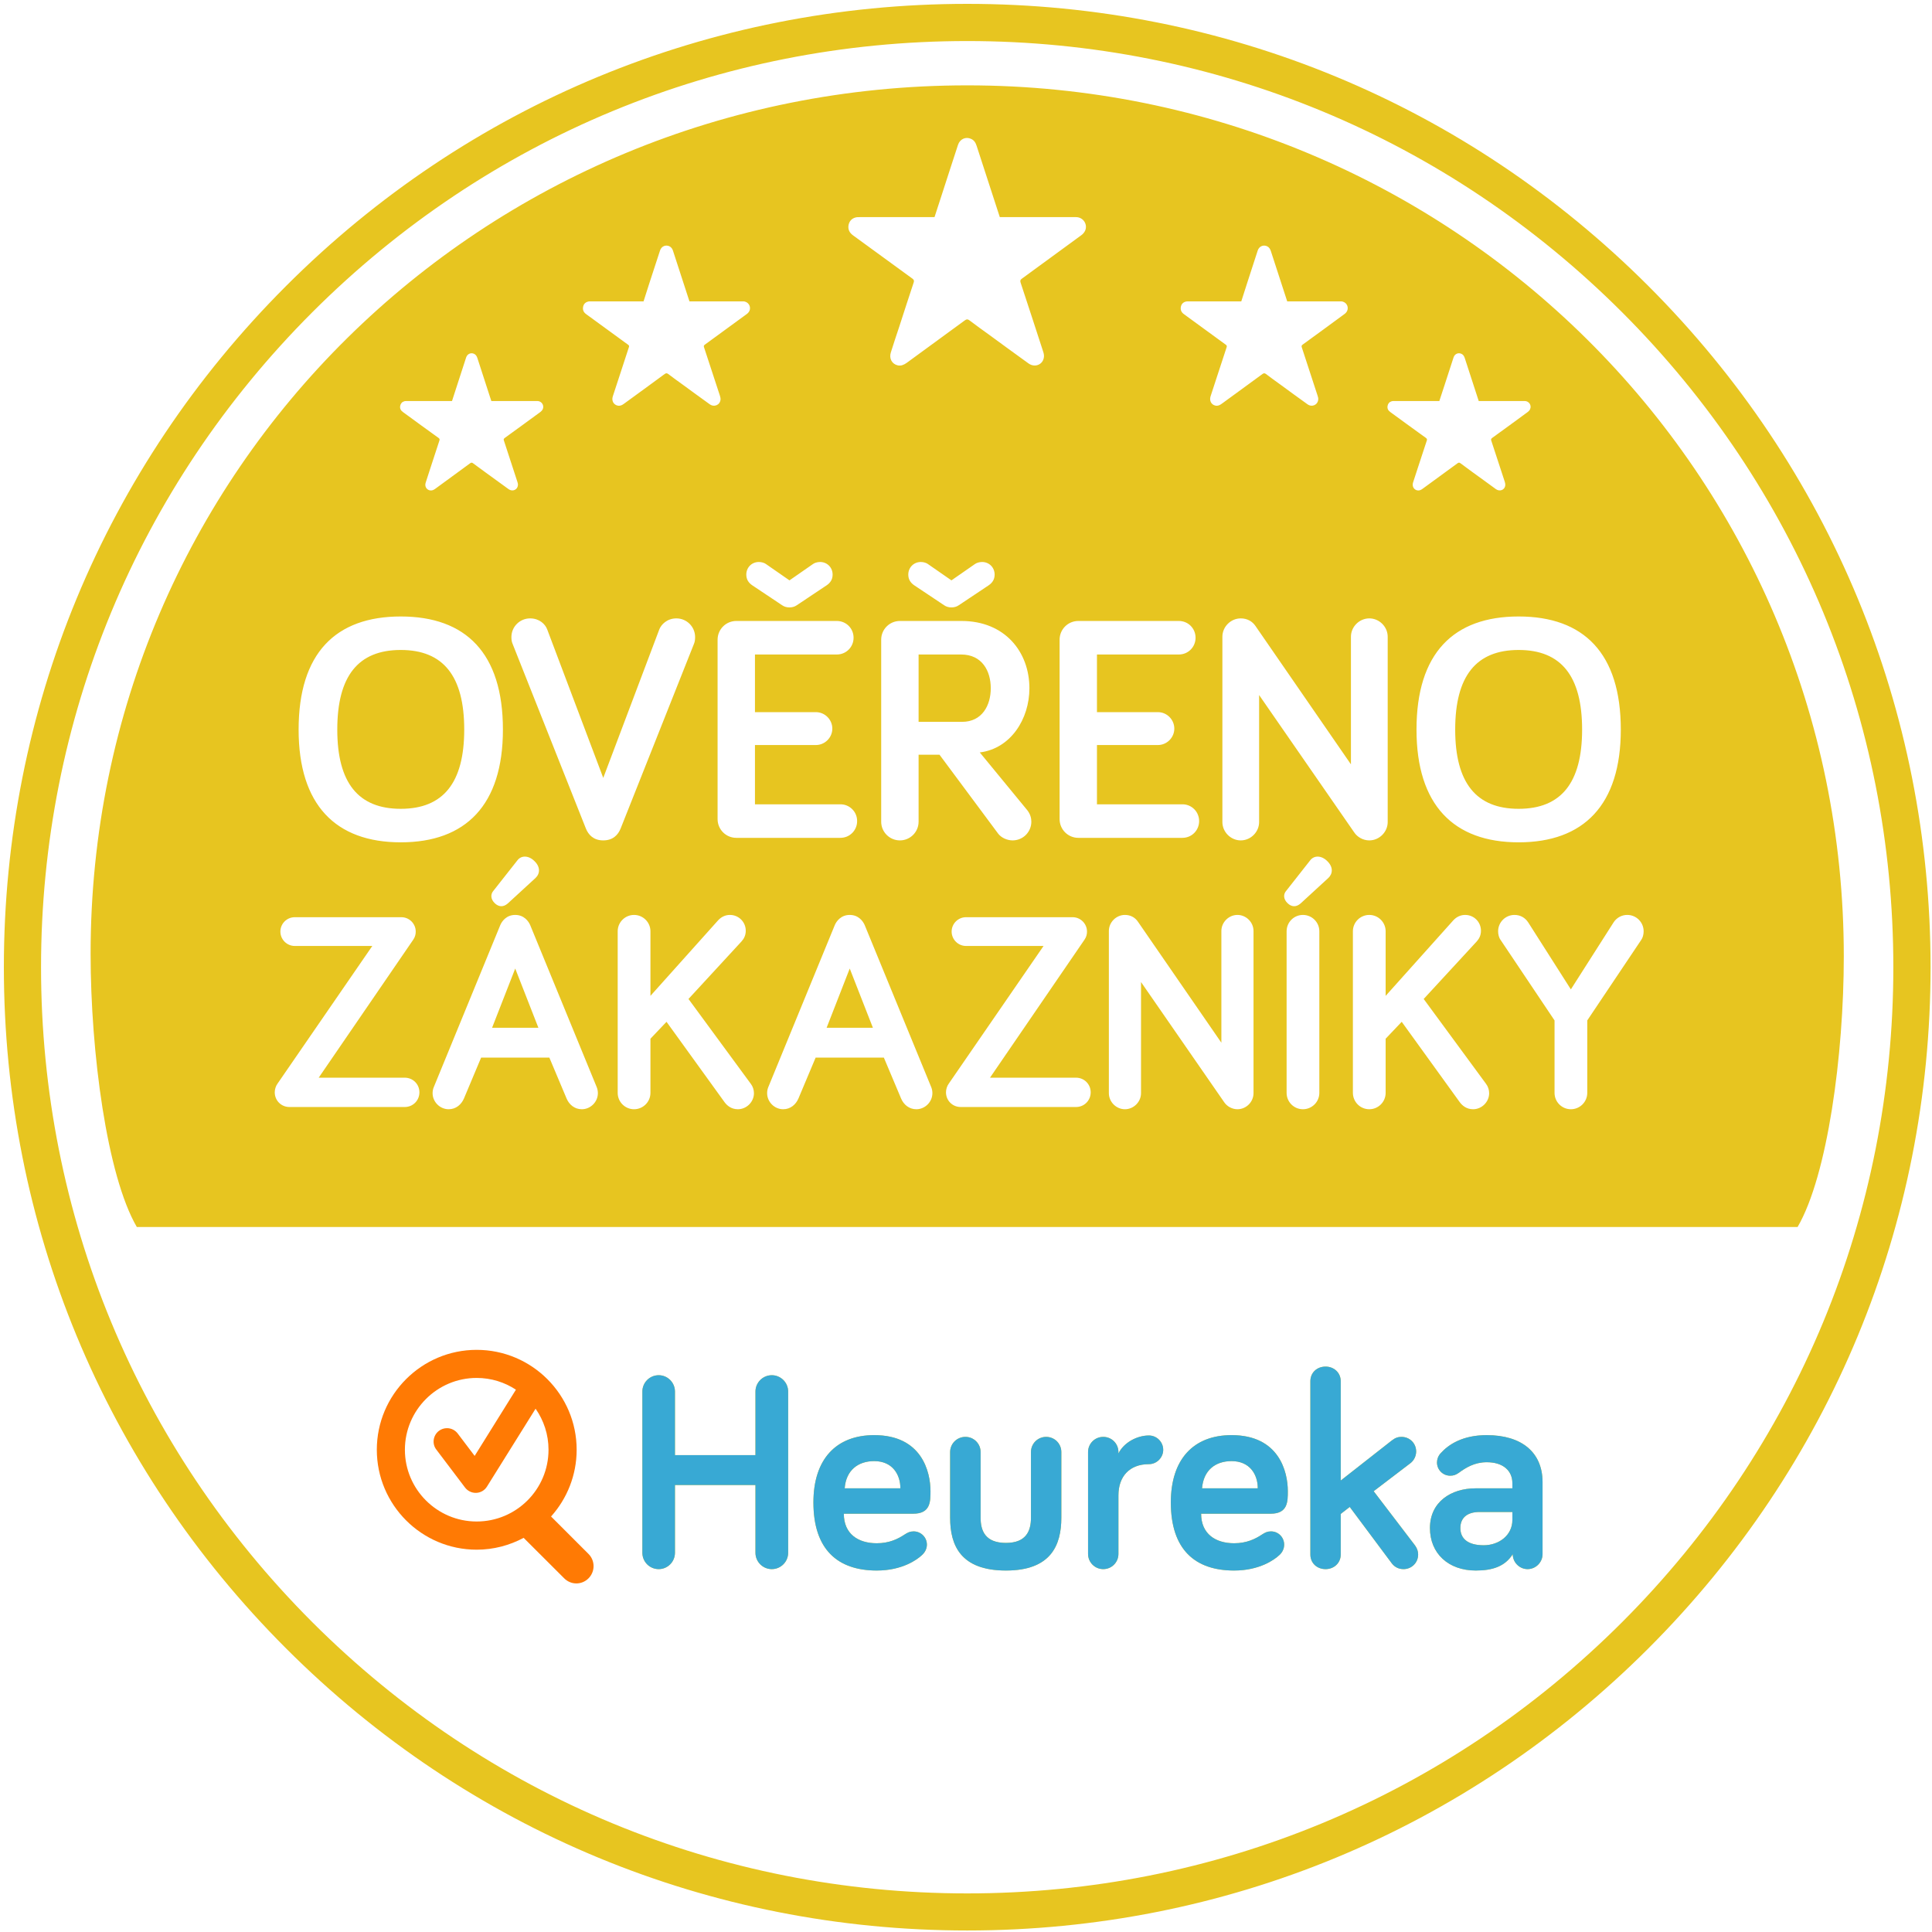<svg width="78" height="78" viewBox="0 0 78 78" fill="none" xmlns="http://www.w3.org/2000/svg">
<g clip-path="url(#clip0_2275_215063)">
<path fill-rule="evenodd" clip-rule="evenodd" d="M39.05 77.939C28.659 77.939 18.893 73.896 11.549 66.55C4.201 59.204 0.156 49.438 0.156 39.05C0.156 28.661 4.201 18.895 11.549 11.547C18.893 4.201 28.659 0.156 39.05 0.156C49.438 0.156 59.204 4.201 66.55 11.547C73.897 18.895 77.942 28.661 77.942 39.05C77.942 49.438 73.897 59.204 66.55 66.55C59.204 73.896 49.438 77.939 39.05 77.939ZM39.05 1.657C29.06 1.657 19.672 5.549 12.608 12.607C5.546 19.67 1.657 29.061 1.657 39.05C1.657 49.036 5.546 58.425 12.608 65.491C19.672 72.551 29.06 76.442 39.05 76.442C49.037 76.442 58.427 72.551 65.489 65.491C72.551 58.425 76.439 49.036 76.439 39.05C76.439 29.061 72.551 19.67 65.489 12.607C58.427 5.549 49.037 1.657 39.05 1.657ZM72.573 49.538C73.782 47.463 74.439 42.588 74.439 38.613C74.439 19.067 58.592 3.446 39.05 3.446C19.503 3.446 3.658 18.959 3.658 38.501C3.658 42.479 4.315 47.463 5.524 49.538H72.573ZM31.82 62.689C31.82 63.054 31.523 63.35 31.16 63.35C30.985 63.35 30.817 63.28 30.693 63.156C30.569 63.032 30.5 62.864 30.5 62.689V59.953H27.25V62.689C27.25 63.054 26.956 63.35 26.594 63.35C26.229 63.35 25.934 63.054 25.934 62.689V56.181C25.934 55.817 26.229 55.521 26.594 55.521C26.956 55.521 27.25 55.817 27.25 56.181V58.748H30.5V56.181C30.5 55.817 30.796 55.521 31.16 55.521C31.523 55.521 31.82 55.817 31.82 56.181V62.689ZM35.294 57.94C37.214 57.94 37.567 59.417 37.567 60.204C37.567 60.623 37.567 61.112 36.872 61.112H34.068C34.068 61.929 34.646 62.305 35.397 62.305C35.897 62.305 36.247 62.135 36.521 61.953C36.646 61.873 36.738 61.826 36.885 61.826C37.18 61.826 37.422 62.065 37.422 62.361C37.422 62.544 37.326 62.689 37.225 62.781C37.032 62.965 36.429 63.406 35.397 63.406C33.818 63.406 32.84 62.556 32.84 60.656C32.84 58.92 33.749 57.94 35.294 57.94ZM34.102 60.088H36.351C36.351 59.533 36.033 58.989 35.294 58.989C34.637 58.989 34.157 59.363 34.102 60.088ZM39.59 58.623V61.272C39.59 61.792 39.769 62.291 40.613 62.291C41.443 62.291 41.623 61.792 41.623 61.272V58.623C41.623 58.283 41.896 58.01 42.236 58.01C42.577 58.01 42.849 58.283 42.849 58.623V61.272C42.849 62.386 42.428 63.406 40.613 63.406C38.78 63.406 38.359 62.386 38.359 61.272V58.623C38.359 58.283 38.635 58.01 38.975 58.01C39.056 58.01 39.136 58.026 39.211 58.056C39.285 58.087 39.353 58.132 39.41 58.189C39.467 58.246 39.513 58.314 39.544 58.388C39.574 58.463 39.59 58.543 39.59 58.623ZM45.154 58.681C45.37 58.24 45.903 57.954 46.384 57.954C46.7 57.954 46.962 58.213 46.962 58.533C46.962 58.848 46.7 59.112 46.384 59.112C45.599 59.112 45.154 59.612 45.154 60.372V62.736C45.154 63.074 44.883 63.35 44.541 63.35C44.201 63.35 43.928 63.074 43.928 62.736V58.623C43.928 58.283 44.201 58.01 44.541 58.01C44.883 58.01 45.154 58.283 45.154 58.623V58.681ZM49.722 57.94C51.641 57.94 51.993 59.417 51.993 60.204C51.993 60.623 51.993 61.112 51.302 61.112H48.493C48.493 61.929 49.075 62.305 49.825 62.305C50.326 62.305 50.675 62.135 50.95 61.953C51.075 61.873 51.167 61.826 51.312 61.826C51.61 61.826 51.845 62.065 51.845 62.361C51.845 62.544 51.756 62.689 51.653 62.781C51.46 62.965 50.856 63.406 49.825 63.406C48.243 63.406 47.27 62.556 47.27 60.656C47.27 58.92 48.179 57.94 49.722 57.94ZM48.529 60.088H50.78C50.78 59.533 50.462 58.989 49.722 58.989C49.062 58.989 48.588 59.363 48.529 60.088ZM56.187 63.112L54.493 60.839L54.129 61.121V62.761C54.129 63.101 53.858 63.35 53.518 63.35C53.165 63.35 52.903 63.101 52.903 62.761V55.762C52.903 55.421 53.165 55.173 53.518 55.173C53.858 55.173 54.129 55.421 54.129 55.762V59.773L56.187 58.159C56.333 58.045 56.447 58.01 56.581 58.01C56.914 58.01 57.174 58.269 57.174 58.6C57.174 58.77 57.096 58.953 56.948 59.068L55.458 60.204L57.131 62.396C57.221 62.519 57.254 62.647 57.254 62.761C57.254 63.091 56.992 63.35 56.663 63.35C56.447 63.35 56.288 63.247 56.187 63.112ZM58.892 59.464C58.776 59.544 58.686 59.578 58.549 59.578C58.478 59.578 58.409 59.564 58.344 59.537C58.279 59.511 58.22 59.471 58.171 59.421C58.121 59.372 58.082 59.313 58.055 59.248C58.029 59.183 58.015 59.113 58.015 59.043C58.015 58.92 58.06 58.783 58.165 58.669C58.481 58.318 59.049 57.94 60.024 57.94C61.435 57.94 62.277 58.634 62.277 59.839V62.747C62.277 63.074 62.004 63.35 61.673 63.35C61.344 63.35 61.073 63.074 61.073 62.747C60.764 63.236 60.265 63.406 59.583 63.406C58.469 63.406 57.731 62.712 57.731 61.69C57.731 60.636 58.584 60.088 59.57 60.088H61.059V59.884C61.059 59.374 60.684 59.034 60.024 59.034C59.527 59.034 59.174 59.258 58.892 59.464ZM61.059 61.363V61.043H59.73C59.23 61.043 58.959 61.282 58.959 61.69C58.959 62.123 59.265 62.386 59.903 62.386C60.503 62.386 61.059 61.996 61.059 61.363ZM12.056 29.455C12.056 26.37 13.552 24.889 16.179 24.889C18.808 24.889 20.304 26.37 20.304 29.455C20.304 32.498 18.808 34.007 16.179 34.007C13.552 34.007 12.056 32.498 12.056 29.455ZM13.617 29.455C13.617 31.601 14.461 32.654 16.179 32.654C17.897 32.654 18.742 31.601 18.742 29.455C18.742 27.294 17.897 26.241 16.179 26.241C14.461 26.241 13.617 27.294 13.617 29.455ZM23.653 33.448L20.7 26.007C20.661 25.916 20.647 25.838 20.647 25.72C20.647 25.303 20.985 24.966 21.402 24.966C21.779 24.966 22.013 25.201 22.091 25.408L24.355 31.406L26.619 25.408C26.697 25.213 26.93 24.966 27.308 24.966C27.725 24.966 28.063 25.303 28.063 25.72C28.063 25.838 28.051 25.916 28.012 26.007L25.057 33.448C24.954 33.707 24.745 33.929 24.355 33.929C23.965 33.929 23.758 33.707 23.653 33.448ZM30.48 28.751H32.94C33.303 28.751 33.603 29.051 33.603 29.416C33.603 29.779 33.303 30.079 32.94 30.079H30.48V32.472H33.927C34.016 32.471 34.105 32.488 34.187 32.522C34.269 32.556 34.344 32.606 34.407 32.669C34.47 32.732 34.52 32.806 34.554 32.889C34.588 32.971 34.605 33.06 34.604 33.149C34.605 33.238 34.588 33.326 34.554 33.408C34.52 33.491 34.47 33.566 34.407 33.629C34.344 33.692 34.269 33.742 34.187 33.776C34.105 33.809 34.016 33.826 33.927 33.826H29.726C29.309 33.826 28.971 33.487 28.971 33.071V25.825C28.971 25.408 29.309 25.07 29.726 25.07H33.785C34.161 25.07 34.461 25.369 34.461 25.747C34.461 26.124 34.161 26.424 33.785 26.424H30.48V28.751ZM31.573 24.433L30.364 23.626C30.233 23.534 30.13 23.405 30.13 23.198C30.13 22.91 30.35 22.689 30.637 22.689C30.754 22.689 30.871 22.728 30.937 22.781L31.873 23.431L32.809 22.781C32.874 22.728 32.991 22.689 33.108 22.689C33.394 22.689 33.615 22.91 33.615 23.198C33.615 23.405 33.512 23.534 33.381 23.626L32.172 24.433C32.08 24.498 31.976 24.523 31.873 24.523C31.768 24.523 31.664 24.498 31.573 24.433ZM37.086 30.469V33.175C37.086 33.59 36.748 33.929 36.331 33.929C35.915 33.929 35.576 33.59 35.576 33.175V25.825C35.576 25.408 35.915 25.07 36.331 25.07H38.816C40.571 25.07 41.56 26.319 41.56 27.788C41.56 29.026 40.807 30.222 39.557 30.378L41.482 32.72C41.599 32.876 41.638 33.032 41.638 33.175C41.638 33.375 41.558 33.566 41.417 33.708C41.276 33.849 41.084 33.928 40.885 33.929C40.663 33.929 40.428 33.826 40.298 33.656L37.93 30.469H37.086ZM38.113 24.433L36.904 23.626C36.773 23.534 36.67 23.405 36.67 23.198C36.67 22.91 36.891 22.689 37.177 22.689C37.294 22.689 37.411 22.728 37.476 22.781L38.412 23.431L39.348 22.781C39.414 22.728 39.531 22.689 39.649 22.689C39.935 22.689 40.156 22.91 40.156 23.198C40.156 23.405 40.052 23.534 39.922 23.626L38.712 24.433C38.621 24.498 38.517 24.523 38.412 24.523C38.309 24.523 38.205 24.498 38.113 24.433ZM37.086 26.424V29.143H38.841C39.649 29.143 40 28.478 40 27.788C40 27.087 39.649 26.424 38.802 26.424H37.086ZM44.287 28.751H46.747C47.111 28.751 47.41 29.051 47.41 29.416C47.41 29.779 47.111 30.079 46.747 30.079H44.287V32.472H47.735C47.824 32.471 47.912 32.488 47.995 32.522C48.077 32.556 48.152 32.606 48.215 32.669C48.278 32.732 48.328 32.806 48.361 32.889C48.395 32.971 48.412 33.06 48.412 33.149C48.412 33.238 48.395 33.326 48.361 33.408C48.328 33.491 48.278 33.566 48.215 33.629C48.152 33.692 48.077 33.742 47.995 33.776C47.912 33.809 47.824 33.826 47.735 33.826H43.534C43.117 33.826 42.779 33.487 42.779 33.071V25.825C42.779 25.408 43.117 25.07 43.534 25.07H47.593C47.969 25.07 48.268 25.369 48.268 25.747C48.268 26.124 47.969 26.424 47.593 26.424H44.287V28.751ZM56.025 25.707V33.188C56.025 33.59 55.686 33.929 55.283 33.929C55.035 33.929 54.801 33.799 54.672 33.604L50.834 28.061V33.188C50.834 33.59 50.496 33.929 50.093 33.929C49.689 33.929 49.351 33.59 49.351 33.188V25.707C49.351 25.303 49.689 24.966 50.093 24.966C50.352 24.966 50.561 25.084 50.691 25.279L54.541 30.859V25.707C54.541 25.303 54.88 24.966 55.283 24.966C55.686 24.966 56.025 25.303 56.025 25.707ZM57.188 29.455C57.188 26.37 58.684 24.889 61.311 24.889C63.94 24.889 65.436 26.37 65.436 29.455C65.436 32.498 63.94 34.007 61.311 34.007C58.684 34.007 57.188 32.498 57.188 29.455ZM58.75 29.455C58.75 31.601 59.595 32.654 61.311 32.654C63.029 32.654 63.874 31.601 63.874 29.455C63.874 27.294 63.029 26.241 61.311 26.241C59.595 26.241 58.75 27.294 58.75 29.455ZM11.685 44.693C11.354 44.693 11.092 44.431 11.092 44.1C11.092 43.975 11.137 43.838 11.206 43.747L15.031 38.191H11.9C11.58 38.191 11.32 37.928 11.32 37.61C11.32 37.291 11.58 37.03 11.9 37.03H16.204C16.524 37.03 16.784 37.291 16.784 37.61C16.784 37.712 16.762 37.826 16.683 37.939L12.867 43.509H16.341C16.67 43.509 16.933 43.771 16.933 44.1C16.933 44.431 16.67 44.693 16.341 44.693H11.685ZM19.424 42.699L18.73 44.351C18.627 44.59 18.41 44.783 18.115 44.783C17.761 44.783 17.465 44.487 17.465 44.134C17.465 44.066 17.477 43.975 17.511 43.895L20.198 37.348C20.266 37.189 20.447 36.938 20.801 36.938C21.154 36.938 21.336 37.189 21.405 37.348L24.093 43.895C24.126 43.975 24.138 44.066 24.138 44.134C24.138 44.487 23.842 44.783 23.489 44.783C23.193 44.783 22.976 44.59 22.875 44.351L22.179 42.699H19.424ZM19.925 35.958L20.893 34.729C21.051 34.525 21.347 34.535 21.575 34.763C21.826 35.002 21.803 35.275 21.62 35.447L20.505 36.471C20.311 36.642 20.129 36.607 19.981 36.471C19.8 36.3 19.8 36.096 19.925 35.958ZM20.801 39.102L19.867 41.493H21.736L20.801 39.102ZM26.26 40.206L28.993 37.155C29.129 37.007 29.299 36.938 29.47 36.938C29.823 36.938 30.108 37.222 30.108 37.576C30.108 37.758 30.04 37.894 29.937 38.008L27.796 40.331L30.313 43.758C30.392 43.861 30.439 43.998 30.439 44.134C30.439 44.487 30.141 44.783 29.79 44.783C29.515 44.783 29.345 44.624 29.253 44.499L26.909 41.253L26.26 41.936V44.123C26.26 44.487 25.963 44.783 25.598 44.783C25.235 44.783 24.938 44.487 24.938 44.123V37.598C24.938 37.234 25.235 36.938 25.598 36.938C25.963 36.938 26.26 37.234 26.26 37.598V40.206ZM32.929 42.699L32.234 44.351C32.132 44.59 31.915 44.783 31.62 44.783C31.267 44.783 30.971 44.487 30.971 44.134C30.971 44.066 30.982 43.975 31.016 43.895L33.703 37.348C33.771 37.189 33.954 36.938 34.306 36.938C34.66 36.938 34.841 37.189 34.91 37.348L37.598 43.895C37.632 43.975 37.643 44.066 37.643 44.134C37.643 44.487 37.347 44.783 36.994 44.783C36.698 44.783 36.481 44.59 36.38 44.351L35.684 42.699H32.929ZM34.306 39.102L33.373 41.493H35.241L34.306 39.102ZM38.785 44.693C38.454 44.693 38.192 44.431 38.192 44.1C38.192 43.975 38.237 43.838 38.306 43.747L42.131 38.191H39C38.682 38.191 38.42 37.928 38.42 37.61C38.42 37.291 38.682 37.03 39 37.03H43.304C43.624 37.03 43.885 37.291 43.885 37.61C43.885 37.712 43.863 37.826 43.783 37.939L39.969 43.509H43.442C43.772 43.509 44.034 43.771 44.034 44.1C44.034 44.431 43.772 44.693 43.442 44.693H38.785ZM50.608 37.587V44.134C50.608 44.487 50.313 44.783 49.959 44.783C49.744 44.783 49.538 44.669 49.424 44.499L46.066 39.648V44.134C46.066 44.487 45.769 44.783 45.416 44.783C45.064 44.783 44.768 44.487 44.768 44.134V37.587C44.768 37.234 45.064 36.938 45.416 36.938C45.644 36.938 45.825 37.041 45.941 37.211L49.31 42.097V37.587C49.31 37.234 49.607 36.938 49.959 36.938C50.313 36.938 50.608 37.234 50.608 37.587ZM51.933 35.958L52.9 34.729C53.059 34.525 53.355 34.535 53.583 34.763C53.833 35.002 53.811 35.275 53.628 35.447L52.513 36.471C52.319 36.642 52.137 36.607 51.989 36.471C51.806 36.3 51.806 36.096 51.933 35.958ZM53.265 44.123C53.265 44.487 52.968 44.783 52.603 44.783C52.238 44.783 51.944 44.487 51.944 44.123V37.598C51.944 37.234 52.238 36.938 52.603 36.938C52.968 36.938 53.265 37.234 53.265 37.598V44.123ZM55.942 40.206L58.675 37.155C58.811 37.007 58.982 36.938 59.152 36.938C59.507 36.938 59.79 37.222 59.79 37.576C59.79 37.758 59.722 37.894 59.62 38.008L57.478 40.331L59.996 43.758C60.074 43.861 60.121 43.998 60.121 44.134C60.121 44.487 59.825 44.783 59.472 44.783C59.198 44.783 59.028 44.624 58.935 44.499L56.591 41.253L55.942 41.936V44.123C55.942 44.487 55.645 44.783 55.282 44.783C55.107 44.783 54.939 44.714 54.815 44.59C54.691 44.466 54.621 44.298 54.62 44.123V37.598C54.62 37.234 54.917 36.938 55.282 36.938C55.645 36.938 55.942 37.234 55.942 37.598V40.206ZM63.42 39.944L65.141 37.245C65.2 37.151 65.282 37.073 65.38 37.019C65.477 36.965 65.587 36.937 65.698 36.938C66.062 36.938 66.358 37.234 66.358 37.598C66.358 37.724 66.325 37.86 66.257 37.952L64.082 41.197V44.123C64.082 44.487 63.785 44.783 63.42 44.783C63.057 44.783 62.761 44.487 62.761 44.123V41.197L60.586 37.952C60.517 37.86 60.483 37.724 60.483 37.598C60.483 37.234 60.779 36.938 61.144 36.938C61.383 36.938 61.577 37.052 61.701 37.245L63.42 39.944ZM37.729 8.766C37.847 8.407 37.963 8.048 38.077 7.694C38.278 7.078 38.474 6.463 38.677 5.849C38.755 5.61 38.992 5.507 39.208 5.608C39.333 5.665 39.392 5.768 39.431 5.894C39.712 6.752 39.988 7.611 40.27 8.474C40.301 8.568 40.331 8.663 40.365 8.766H43.445C43.732 8.767 43.924 9.058 43.808 9.317C43.774 9.388 43.715 9.455 43.649 9.501C42.855 10.084 42.058 10.668 41.258 11.249C41.191 11.296 41.18 11.332 41.205 11.412C41.51 12.334 41.808 13.252 42.108 14.173C42.133 14.245 42.155 14.329 42.147 14.404C42.12 14.716 41.785 14.861 41.523 14.672C40.994 14.291 40.47 13.908 39.943 13.522C39.677 13.329 39.409 13.14 39.147 12.939C39.072 12.881 39.024 12.881 38.946 12.939C38.169 13.51 37.387 14.078 36.607 14.649C36.498 14.725 36.384 14.78 36.248 14.752C36.011 14.699 35.886 14.474 35.966 14.227C36.075 13.881 36.189 13.535 36.305 13.19C36.498 12.594 36.69 11.998 36.888 11.404C36.913 11.332 36.897 11.296 36.837 11.249C36.035 10.668 35.236 10.081 34.434 9.498C34.294 9.395 34.228 9.26 34.258 9.087C34.288 8.934 34.383 8.822 34.537 8.781C34.59 8.766 34.651 8.766 34.706 8.766H37.729ZM58.11 16.19C58.182 15.973 58.252 15.758 58.322 15.544C58.443 15.171 58.561 14.802 58.683 14.432C58.73 14.288 58.87 14.224 59.003 14.285C59.077 14.319 59.113 14.383 59.137 14.458C59.305 14.976 59.474 15.496 59.642 16.012L59.7 16.19H61.556C61.73 16.19 61.845 16.366 61.773 16.522C61.756 16.564 61.717 16.603 61.679 16.633C61.201 16.984 60.72 17.337 60.238 17.684C60.199 17.716 60.191 17.737 60.205 17.784C60.389 18.34 60.57 18.895 60.751 19.449C60.765 19.494 60.776 19.542 60.773 19.588C60.759 19.775 60.556 19.862 60.397 19.75C60.081 19.522 59.764 19.285 59.446 19.059C59.286 18.94 59.124 18.825 58.967 18.706C58.922 18.672 58.892 18.669 58.845 18.703C58.376 19.048 57.906 19.391 57.433 19.734C57.369 19.781 57.302 19.814 57.219 19.798C57.076 19.767 57.003 19.63 57.048 19.482C57.115 19.273 57.184 19.065 57.252 18.856C57.369 18.497 57.485 18.138 57.605 17.783C57.62 17.738 57.611 17.716 57.574 17.684C57.09 17.337 56.608 16.984 56.124 16.631C56.04 16.569 56.001 16.488 56.02 16.385C56.037 16.291 56.095 16.226 56.187 16.199C56.219 16.19 56.257 16.19 56.291 16.19H58.11ZM18.249 16.19C18.319 15.973 18.388 15.758 18.458 15.544C18.58 15.171 18.697 14.802 18.819 14.432C18.867 14.288 19.009 14.224 19.14 14.285C19.213 14.319 19.249 14.383 19.274 14.458C19.441 14.976 19.61 15.496 19.778 16.012C19.797 16.07 19.817 16.128 19.837 16.19H21.694C21.867 16.19 21.982 16.366 21.912 16.522C21.892 16.564 21.853 16.603 21.817 16.633C21.336 16.984 20.856 17.337 20.374 17.684C20.335 17.716 20.327 17.737 20.343 17.784C20.525 18.34 20.706 18.895 20.887 19.449C20.903 19.494 20.915 19.542 20.91 19.588C20.895 19.775 20.692 19.862 20.535 19.75C20.216 19.522 19.901 19.285 19.583 19.059C19.424 18.94 19.26 18.825 19.102 18.706C19.057 18.672 19.029 18.669 18.981 18.703C18.513 19.048 18.042 19.391 17.572 19.734C17.507 19.781 17.439 19.814 17.355 19.798C17.212 19.767 17.137 19.63 17.187 19.482C17.252 19.273 17.321 19.065 17.39 18.856C17.507 18.497 17.624 18.138 17.741 17.783C17.755 17.738 17.75 17.716 17.711 17.684C17.227 17.337 16.744 16.984 16.262 16.631C16.176 16.569 16.139 16.488 16.157 16.385C16.174 16.291 16.232 16.226 16.324 16.199C16.357 16.19 16.394 16.19 16.427 16.19H18.249ZM50.114 12.167C50.195 11.912 50.276 11.66 50.357 11.409C50.499 10.978 50.636 10.544 50.778 10.112C50.834 9.945 51.001 9.872 51.154 9.941C51.242 9.983 51.282 10.056 51.31 10.143C51.507 10.752 51.703 11.352 51.9 11.958C51.922 12.025 51.944 12.092 51.968 12.167H52.057C52.748 12.167 53.441 12.165 54.134 12.167C54.337 12.167 54.471 12.37 54.386 12.554C54.365 12.602 54.323 12.649 54.277 12.681C53.719 13.093 53.157 13.502 52.594 13.911C52.547 13.944 52.539 13.972 52.558 14.026C52.772 14.672 52.983 15.321 53.193 15.97C53.21 16.02 53.226 16.076 53.221 16.129C53.201 16.351 52.965 16.454 52.783 16.319C52.408 16.053 52.042 15.781 51.671 15.511C51.485 15.376 51.295 15.242 51.112 15.1C51.057 15.062 51.025 15.059 50.969 15.1C50.421 15.504 49.872 15.9 49.324 16.301C49.246 16.358 49.168 16.396 49.072 16.376C48.905 16.34 48.819 16.182 48.872 16.006C48.952 15.764 49.033 15.519 49.111 15.274C49.246 14.859 49.384 14.44 49.521 14.023C49.538 13.972 49.53 13.944 49.485 13.914C48.92 13.502 48.357 13.09 47.795 12.681C47.696 12.608 47.652 12.513 47.674 12.391C47.693 12.284 47.76 12.206 47.867 12.178C47.906 12.165 47.947 12.167 47.987 12.167H50.114ZM25.982 12.167C26.063 11.912 26.144 11.66 26.224 11.409C26.367 10.978 26.505 10.544 26.648 10.112C26.703 9.945 26.868 9.872 27.023 9.941C27.11 9.983 27.151 10.056 27.177 10.143C27.374 10.752 27.57 11.352 27.767 11.958C27.788 12.025 27.812 12.092 27.835 12.167H27.924C28.617 12.167 29.309 12.165 30.002 12.167C30.203 12.167 30.339 12.37 30.255 12.554C30.233 12.602 30.191 12.649 30.146 12.681C29.586 13.093 29.026 13.502 28.461 13.911C28.414 13.944 28.405 13.972 28.425 14.026C28.639 14.672 28.849 15.321 29.063 15.97C29.079 16.02 29.093 16.076 29.09 16.129C29.071 16.351 28.834 16.454 28.65 16.319C28.278 16.053 27.909 15.781 27.539 15.511C27.352 15.376 27.163 15.242 26.979 15.1C26.926 15.062 26.892 15.059 26.835 15.1C26.288 15.504 25.74 15.9 25.191 16.301C25.115 16.358 25.037 16.396 24.938 16.376C24.773 16.34 24.684 16.182 24.739 16.006C24.818 15.764 24.899 15.519 24.979 15.274C25.115 14.859 25.25 14.44 25.388 14.023C25.408 13.972 25.399 13.944 25.353 13.914C24.79 13.502 24.227 13.09 23.662 12.681C23.562 12.608 23.519 12.513 23.541 12.391C23.559 12.284 23.627 12.206 23.736 12.178C23.773 12.165 23.817 12.167 23.857 12.167H25.982Z" fill="#E7C520"/>
<path d="M31.16 63.35C31.523 63.35 31.82 63.054 31.82 62.689V56.181C31.82 55.817 31.523 55.521 31.16 55.521C30.796 55.521 30.5 55.817 30.5 56.181V58.748H27.25V56.181C27.25 55.817 26.955 55.521 26.593 55.521C26.228 55.521 25.934 55.817 25.934 56.181V62.689C25.934 63.054 26.228 63.35 26.593 63.35C26.955 63.35 27.25 63.054 27.25 62.689V59.953H30.5V62.689C30.5 62.864 30.569 63.032 30.693 63.156C30.817 63.28 30.984 63.35 31.16 63.35Z" fill="#38A9D4"/>
<path d="M39.59 61.273V58.624C39.59 58.543 39.574 58.463 39.543 58.388C39.513 58.314 39.467 58.246 39.41 58.189C39.353 58.132 39.285 58.087 39.211 58.056C39.136 58.026 39.056 58.01 38.975 58.011C38.635 58.011 38.359 58.283 38.359 58.624V61.273C38.359 62.386 38.78 63.407 40.613 63.407C42.428 63.407 42.849 62.386 42.849 61.273V58.624C42.849 58.283 42.577 58.011 42.236 58.011C41.895 58.011 41.623 58.283 41.623 58.624V61.273C41.623 61.792 41.443 62.291 40.613 62.291C39.769 62.291 39.59 61.792 39.59 61.273Z" fill="#38A9D4"/>
<path d="M46.384 57.954C45.903 57.954 45.37 58.24 45.154 58.681V58.624C45.154 58.283 44.883 58.011 44.541 58.011C44.201 58.011 43.928 58.283 43.928 58.624V62.736C43.928 63.074 44.201 63.35 44.541 63.35C44.883 63.35 45.154 63.074 45.154 62.736V60.372C45.154 59.613 45.599 59.112 46.384 59.112C46.7 59.112 46.962 58.848 46.962 58.533C46.962 58.213 46.7 57.954 46.384 57.954Z" fill="#38A9D4"/>
<path d="M54.492 60.839L56.187 63.112C56.288 63.247 56.447 63.35 56.663 63.35C56.992 63.35 57.254 63.091 57.254 62.761C57.254 62.647 57.221 62.519 57.13 62.396L55.458 60.204L56.948 59.068C57.096 58.953 57.174 58.77 57.174 58.6C57.174 58.27 56.914 58.011 56.581 58.011C56.447 58.011 56.333 58.045 56.187 58.159L54.129 59.773V55.763C54.129 55.421 53.858 55.173 53.517 55.173C53.165 55.173 52.903 55.421 52.903 55.763V62.761C52.903 63.101 53.165 63.35 53.517 63.35C53.858 63.35 54.129 63.101 54.129 62.761V61.121L54.492 60.839Z" fill="#38A9D4"/>
<path fill-rule="evenodd" clip-rule="evenodd" d="M35.294 57.94C37.214 57.94 37.566 59.418 37.566 60.204C37.566 60.623 37.566 61.112 36.872 61.112H34.067C34.067 61.929 34.646 62.305 35.397 62.305C35.897 62.305 36.247 62.135 36.521 61.953C36.646 61.873 36.738 61.826 36.885 61.826C37.18 61.826 37.421 62.065 37.421 62.361C37.421 62.544 37.326 62.689 37.225 62.781C37.031 62.965 36.429 63.407 35.397 63.407C33.818 63.407 32.84 62.556 32.84 60.656C32.84 58.92 33.749 57.94 35.294 57.94ZM36.351 60.088H34.102C34.156 59.363 34.637 58.989 35.294 58.989C36.033 58.989 36.351 59.533 36.351 60.088Z" fill="#38A9D4"/>
<path fill-rule="evenodd" clip-rule="evenodd" d="M49.722 57.94C51.641 57.94 51.993 59.418 51.993 60.204C51.993 60.623 51.993 61.112 51.302 61.112H48.493C48.493 61.929 49.075 62.305 49.825 62.305C50.326 62.305 50.675 62.135 50.95 61.953C51.075 61.873 51.167 61.826 51.312 61.826C51.61 61.826 51.845 62.065 51.845 62.361C51.845 62.544 51.756 62.689 51.653 62.781C51.46 62.965 50.856 63.407 49.825 63.407C48.243 63.407 47.27 62.556 47.27 60.656C47.27 58.92 48.179 57.94 49.722 57.94ZM50.78 60.088H48.529C48.588 59.363 49.062 58.989 49.722 58.989C50.462 58.989 50.78 59.533 50.78 60.088Z" fill="#38A9D4"/>
<path fill-rule="evenodd" clip-rule="evenodd" d="M58.892 59.464C58.776 59.544 58.686 59.578 58.548 59.578C58.478 59.578 58.409 59.564 58.344 59.538C58.279 59.511 58.22 59.471 58.171 59.422C58.121 59.372 58.082 59.313 58.055 59.248C58.028 59.183 58.015 59.113 58.015 59.043C58.015 58.92 58.06 58.783 58.165 58.669C58.481 58.318 59.049 57.94 60.024 57.94C61.434 57.94 62.277 58.635 62.277 59.839V62.747C62.277 63.074 62.004 63.35 61.673 63.35C61.344 63.35 61.073 63.074 61.073 62.747C60.764 63.236 60.264 63.407 59.583 63.407C58.469 63.407 57.731 62.712 57.731 61.691C57.731 60.636 58.584 60.088 59.57 60.088H61.059V59.884C61.059 59.374 60.684 59.034 60.024 59.034C59.527 59.034 59.174 59.258 58.892 59.464ZM61.059 61.043V61.363C61.059 61.996 60.503 62.386 59.903 62.386C59.265 62.386 58.959 62.123 58.959 61.691C58.959 61.282 59.23 61.043 59.729 61.043H61.059Z" fill="#38A9D4"/>
<path fill-rule="evenodd" clip-rule="evenodd" d="M23.762 62.739L22.245 61.222H22.25C22.89 60.508 23.281 59.562 23.281 58.53C23.281 56.304 21.47 54.497 19.244 54.497C17.023 54.497 15.213 56.304 15.213 58.53C15.213 60.756 17.023 62.565 19.244 62.565C19.932 62.565 20.575 62.389 21.141 62.087L22.777 63.72C22.841 63.785 22.918 63.837 23.003 63.873C23.087 63.909 23.178 63.927 23.27 63.927C23.361 63.927 23.452 63.909 23.537 63.873C23.621 63.837 23.698 63.785 23.762 63.72C23.891 63.589 23.964 63.413 23.964 63.229C23.964 63.045 23.891 62.869 23.762 62.739ZM16.347 58.53C16.347 56.932 17.648 55.631 19.244 55.631C19.831 55.631 20.377 55.807 20.829 56.105L19.163 58.779L18.478 57.873C18.427 57.807 18.362 57.753 18.288 57.716C18.213 57.679 18.131 57.659 18.047 57.659C17.927 57.659 17.815 57.697 17.72 57.768C17.483 57.949 17.434 58.289 17.615 58.523L18.774 60.055C18.877 60.191 19.037 60.271 19.206 60.271H19.228C19.408 60.264 19.57 60.166 19.662 60.015L21.623 56.873C21.952 57.346 22.145 57.913 22.145 58.53C22.145 60.129 20.845 61.427 19.244 61.427C17.648 61.427 16.347 60.129 16.347 58.53Z" fill="#FF7A04"/>
</g>
<defs>
<clipPath id="clip0_2275_215063">
<rect width="78" height="78" fill="white"/>
</clipPath>
</defs>
</svg>
